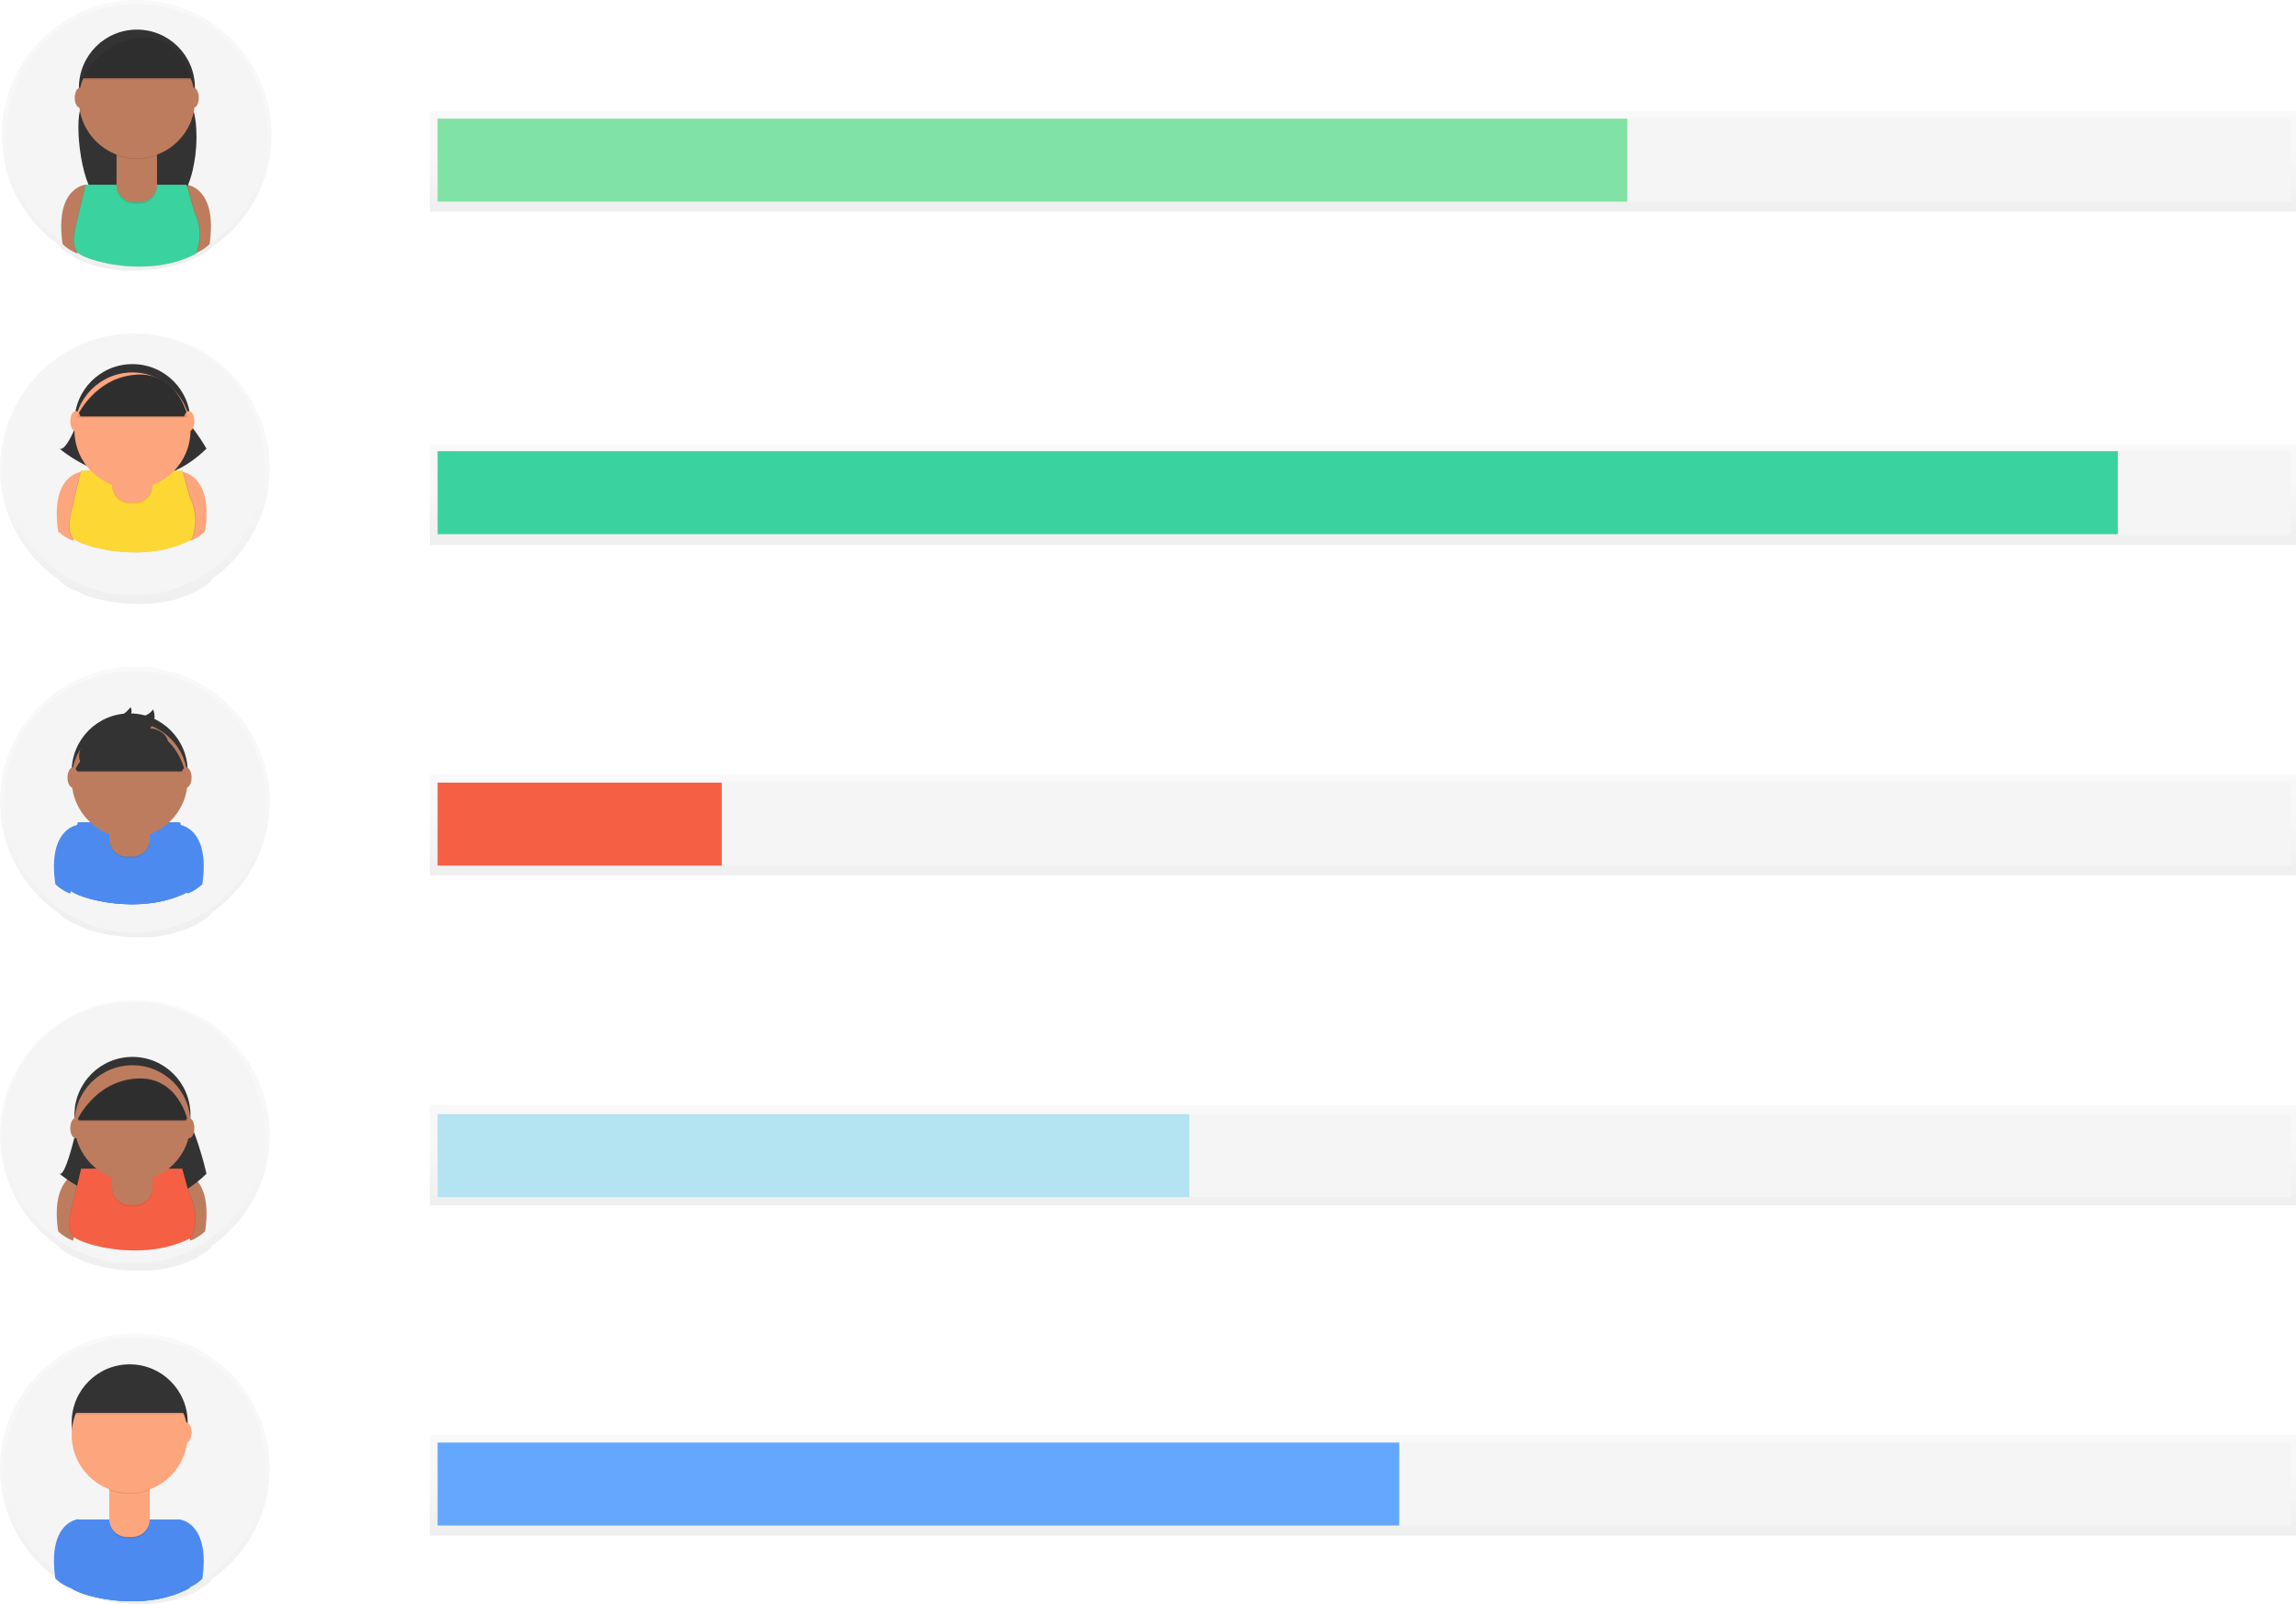 <svg viewBox="0 0 723.415 505.237" height="505.237" width="723.415" xmlns:xlink="http://www.w3.org/1999/xlink" xmlns="http://www.w3.org/2000/svg">
  <defs>
    <linearGradient gradientUnits="objectBoundingBox" x2="0.5" y1="1" x1="0.5" id="linear-gradient">
      <stop stop-opacity="0.251" stop-color="gray" offset="0"></stop>
      <stop stop-opacity="0.122" stop-color="gray" offset="0.54"></stop>
      <stop stop-opacity="0.102" stop-color="gray" offset="1"></stop>
    </linearGradient>
    <linearGradient xlink:href="#linear-gradient" y2="0" x2="-4.017" y1="1" x1="-4.017" id="linear-gradient-2"></linearGradient>
    <linearGradient xlink:href="#linear-gradient" y2="0" x2="0.5" y1="1" x1="0.5" id="linear-gradient-3"></linearGradient>
    <linearGradient xlink:href="#linear-gradient" y2="0" x2="0.5" y1="1" x1="0.5" id="linear-gradient-4"></linearGradient>
  </defs>
  <g transform="translate(-26.995 0.002)" id="undraw_grades_j6jn">
    <g transform="translate(26.995 104.998)" data-name="Group 659" id="Group_659">
      <g opacity="0.5" transform="translate(0 0)" data-name="Group 641" id="Group_641">
        <path fill="url(#linear-gradient)" transform="translate(-203.285 -235.678)" d="M288.268,278.169a42.489,42.489,0,1,0-66.191,35.267v.191a14.545,14.545,0,0,0,4.815,3.063l.058-.191c1.984,1.71,10.369,4.442,19.991,4.417h.208a38.963,38.963,0,0,0,18.53-4.226s.05-.108.133-.324a15.135,15.135,0,0,0,4.01-2.74l.066-.482a42.439,42.439,0,0,0,18.38-34.976Z" data-name="Path 11178" id="Path_11178"></path>
      </g>
      <ellipse fill="#f5f5f5" transform="translate(0.842 0.114)" ry="41.211" rx="41.211" cy="41.211" cx="41.211" data-name="Ellipse 651" id="Ellipse_651"></ellipse>
      <path fill="#fda57d" transform="translate(-206.944 -260.938)" d="M232.493,304.6s-9.821.83-7.223,18.7a14.113,14.113,0,0,0,4.682,2.972l5.521-18.7Z" data-name="Path 11179" id="Path_11179"></path>
      <path fill="#fda57d" transform="translate(-214.42 -260.938)" d="M271.832,304.6s9.821.83,7.223,18.7a14.112,14.112,0,0,1-4.674,2.972l-5.521-18.7Z" data-name="Path 11180" id="Path_11180"></path>
      <path fill="#333" transform="translate(-207.12 -245.289)" d="M233.093,269.28s-4.674,13.6-7.223,12.32c0,0,24.6,21.245,46.308,0a64.754,64.754,0,0,0-9.348-12.32Z" data-name="Path 11181" id="Path_11181"></path>
      <ellipse fill="#333" transform="translate(23.465 9.689)" ry="18.272" rx="18.273" cy="18.272" cx="18.273" data-name="Ellipse 652" id="Ellipse_652"></ellipse>
      <path opacity="0.1" transform="translate(-207.728 -261.374)" d="M264.949,304.6H233.086l-2.972,12.743s-1.743,5.9.423,8.5,22.473,8.5,37.359.423a16.6,16.6,0,0,0,.423-10.618c-1.66-5.944-.423-.423-.423-.423Z" data-name="Path 11182" id="Path_11182"></path>
      <path opacity="0.1" transform="translate(-207.815 -261.374)" d="M265.459,304.6H233.6l-2.972,12.743s-1.743,5.9.423,8.5,22.473,8.5,37.359.423a16.6,16.6,0,0,0,.423-10.618c-1.66-5.944-.423-.423-.423-.423Z" data-name="Path 11183" id="Path_11183"></path>
      <path fill="#fdd835" transform="translate(-207.767 -261.374)" d="M265.179,304.6H233.316l-2.972,12.743s-1.743,5.9.423,8.5,22.473,8.5,37.359.423a16.6,16.6,0,0,0,.423-10.618c-1.66-5.944-.423-.423-.423-.423Z" data-name="Path 11184" id="Path_11184"></path>
      <path opacity="0.1" transform="translate(-7.218 -185.786)" d="M42.53,222.86H55.282v10.983a5.587,5.587,0,0,1-5.587,5.587H48.117a5.587,5.587,0,0,1-5.587-5.587Z" data-name="Path 11185" id="Path_11185"></path>
      <path fill="#fda57d" transform="translate(-7.218 -185.535)" d="M42.53,222.29H55.282v10.983a5.587,5.587,0,0,1-5.587,5.587H48.117a5.587,5.587,0,0,1-5.587-5.587Z" data-name="Path 11186" id="Path_11186"></path>
      <path opacity="0.1" transform="translate(-210.513 -253.347)" d="M245.85,293.179a18.347,18.347,0,0,0,12.743,0V291.61H245.85Z" data-name="Path 11187" id="Path_11187"></path>
      <ellipse fill="#fda57d" transform="translate(23.465 12.312)" ry="18.272" rx="18.273" cy="18.272" cx="18.273" data-name="Ellipse 653" id="Ellipse_653"></ellipse>
      <path fill="#333" transform="translate(-208.249 -235.289)" d="M232.52,261.467h34.868s-3.005-14.072-16.205-13.175S232.52,261.467,232.52,261.467Z" data-name="Path 11188" id="Path_11188"></path>
      <ellipse fill="#fda57d" transform="translate(22.145 24.475)" ry="3.188" rx="1.702" cy="3.188" cx="1.702" data-name="Ellipse 654" id="Ellipse_654"></ellipse>
      <ellipse fill="#fda57d" transform="translate(57.835 24.475)" ry="3.188" rx="1.702" cy="3.188" cx="1.702" data-name="Ellipse 655" id="Ellipse_655"></ellipse>
      <path opacity="0.1" transform="translate(-208.249 -235.539)" d="M232.52,262.028h34.868s-3.005-14.063-16.205-13.167S232.52,262.028,232.52,262.028Z" data-name="Path 11189" id="Path_11189"></path>
    </g>
    <g transform="translate(27.589 -0.002)" data-name="Group 660" id="Group_660">
      <g opacity="0.5" transform="translate(0 0)" data-name="Group 642" id="Group_642">
        <path fill="url(#linear-gradient-2)" transform="translate(-204 -68.998)" d="M204,111.489a42.489,42.489,0,1,1,66.191,35.267v.191a14.545,14.545,0,0,1-4.815,3.063l-.058-.191c-1.984,1.71-10.369,4.442-19.991,4.417h-.208a38.963,38.963,0,0,1-18.53-4.226s-.05-.108-.133-.324a15.134,15.134,0,0,1-4.01-2.74l-.066-.482A42.439,42.439,0,0,1,204,111.489Z" data-name="Path 11190" id="Path_11190"></path>
      </g>
      <ellipse fill="#f5f5f5" transform="translate(1.304 1.279)" ry="41.211" rx="41.211" cy="41.211" cx="41.211" data-name="Ellipse 656" id="Ellipse_656"></ellipse>
      <path fill="#be7c5e" transform="translate(-207.823 -80.9)" d="M234.173,139.09s-9.821.83-7.223,18.7a14.113,14.113,0,0,0,4.674,2.972l5.521-18.7Z" data-name="Path 11191" id="Path_11191"></path>
      <path fill="#be7c5e" transform="translate(-215.301 -80.9)" d="M273.522,139.09s9.821.83,7.223,18.7a14.113,14.113,0,0,1-4.674,2.972l-5.521-18.7Z" data-name="Path 11192" id="Path_11192"></path>
      <path fill="#333" transform="translate(-208.931 -74.904)" d="M235.713,103.78s-.755,2.2-1.826,4.749c-2.341,5.571.332,26.956,5.919,29.231,6.276,2.557,14.528,4.192,23.1,1.071,7.472-2.715,9.746-27.056,4.483-32.992-.614-.7-1.262-1.386-1.934-2.059Z" data-name="Path 11193" id="Path_11193"></path>
      <ellipse fill="#333" transform="translate(24.275 9.325)" ry="18.272" rx="18.273" cy="18.272" cx="18.273" data-name="Ellipse 657" id="Ellipse_657"></ellipse>
      <path opacity="0.1" transform="translate(-208.609 -80.9)" d="M266.639,139.09H234.776L231.8,151.833s-1.743,5.9.423,8.5,22.473,8.5,37.359.423a16.6,16.6,0,0,0,.457-10.618c-1.66-5.944-.423-.423-.423-.423Z" data-name="Path 11194" id="Path_11194"></path>
      <path opacity="0.1" transform="translate(-208.69 -80.9)" d="M267.144,139.09H235.256l-2.972,12.743s-1.743,5.9.423,8.5,22.473,8.5,37.359.423a16.6,16.6,0,0,0,.423-10.618c-1.66-5.944-.423-.423-.423-.423Z" data-name="Path 11195" id="Path_11195"></path>
      <path fill="#3ad29f" transform="translate(-208.646 -80.9)" d="M266.867,139.09H235l-2.972,12.743s-1.743,5.9.423,8.5,22.473,8.5,37.359.423a16.6,16.6,0,0,0,.423-10.618c-1.66-5.944-.423-.423-.423-.423Z" data-name="Path 11196" id="Path_11196"></path>
      <path opacity="0.1" transform="translate(-8.098 -9.737)" d="M44.22,57.35H56.972V68.342a5.587,5.587,0,0,1-5.587,5.587H49.807a5.587,5.587,0,0,1-5.587-5.587Z" data-name="Path 11197" id="Path_11197"></path>
      <path fill="#be7c5e" transform="translate(-8.098 -9.64)" d="M44.22,56.78H56.972V67.755a5.587,5.587,0,0,1-5.587,5.587H49.807a5.587,5.587,0,0,1-5.587-5.587Z" data-name="Path 11198" id="Path_11198"></path>
      <path opacity="0.1" transform="translate(-211.393 -78.696)" d="M247.54,127.679a18.347,18.347,0,0,0,12.743,0V126.11H247.54Z" data-name="Path 11199" id="Path_11199"></path>
      <ellipse fill="#be7c5e" transform="translate(24.275 13.293)" ry="18.272" rx="18.273" cy="18.272" cx="18.273" data-name="Ellipse 658" id="Ellipse_658"></ellipse>
      <path fill="#333" transform="translate(-209.13 -71.332)" d="M234.21,95.957h34.868s-2.972-14.072-16.147-13.175S234.21,95.957,234.21,95.957Z" data-name="Path 11200" id="Path_11200"></path>
      <ellipse fill="#be7c5e" transform="translate(22.946 27.597)" ry="3.188" rx="1.702" cy="3.188" cx="1.702" data-name="Ellipse 659" id="Ellipse_659"></ellipse>
      <ellipse fill="#be7c5e" transform="translate(58.636 27.597)" ry="3.188" rx="1.702" cy="3.188" cx="1.702" data-name="Ellipse 660" id="Ellipse_660"></ellipse>
      <path opacity="0.1" transform="translate(-209.13 -71.428)" d="M234.21,96.527h34.868s-2.972-14.072-16.147-13.175S234.21,96.527,234.21,96.527Z" data-name="Path 11201" id="Path_11201"></path>
    </g>
    <ellipse fill="#fda57d" transform="translate(52.61 450.632)" ry="3.84" rx="2.05" cy="3.84" cx="2.05" data-name="Ellipse 664" id="Ellipse_664"></ellipse>
    <g transform="translate(26.995 419.998)" data-name="Group 656" id="Group_656">
      <g opacity="0.5" transform="translate(0 0)" data-name="Group 643" id="Group_643">
        <path fill="url(#linear-gradient-3)" transform="translate(-203.285 -728.338)" d="M288.268,770.821A42.489,42.489,0,1,0,222.076,806.1v.191a14.544,14.544,0,0,0,4.815,3.063l.058-.191c1.984,1.71,10.369,4.442,19.991,4.417h.208a38.963,38.963,0,0,0,18.53-4.226s.05-.108.133-.324a15.136,15.136,0,0,0,4.01-2.74l.066-.482a42.439,42.439,0,0,0,18.38-34.984Z" data-name="Path 11202" id="Path_11202"></path>
      </g>
      <ellipse fill="#f5f5f5" transform="translate(1.283 1.279)" ry="41.211" rx="41.211" cy="41.211" cx="41.211" data-name="Ellipse 661" id="Ellipse_661"></ellipse>
      <path fill="#4d8af0" transform="translate(-214.24 -740.325)" d="M270.772,798.93s9.821.83,7.223,18.7a14.113,14.113,0,0,1-4.674,2.972L267.8,801.9Z" data-name="Path 11204" id="Path_11204"></path>
      <ellipse fill="#333" transform="translate(22.585 9.74)" ry="18.272" rx="18.273" cy="18.272" cx="18.273" data-name="Ellipse 662" id="Ellipse_662"></ellipse>
      <path fill="#4d8af0" transform="translate(-207.548 -740.325)" d="M263.889,798.93H232.026l-2.972,12.743s-1.743,5.9.423,8.5,22.473,8.5,37.359.423a16.6,16.6,0,0,0,.423-10.618c-1.66-5.944-.423-.423-.423-.423Z" data-name="Path 11205" id="Path_11205"></path>
      <path fill="#4d8af0" transform="translate(-207.635 -740.325)" d="M264.408,798.93H232.536l-2.972,12.743s-1.743,5.9.423,8.5,22.473,8.5,37.359.423a16.6,16.6,0,0,0,.423-10.618c-1.66-5.944-.423-.423-.423-.423Z" data-name="Path 11206" id="Path_11206"></path>
      <path fill="#4d8af0" transform="translate(-207.587 -740.325)" d="M264.119,798.93H232.256l-2.972,12.743s-1.743,5.9.423,8.5,22.473,8.493,37.417.4a16.6,16.6,0,0,0,.423-10.618c-1.66-5.944-.423-.423-.423-.423Z" data-name="Path 11207" id="Path_11207"></path>
      <path opacity="0.1" transform="translate(-7.038 -669.162)" d="M41.478,717.19H54.222v10.983a5.587,5.587,0,0,1-5.587,5.587H47.057a5.587,5.587,0,0,1-5.587-5.587V717.19Z" data-name="Path 11208" id="Path_11208"></path>
      <path fill="#fda57d" transform="translate(-7.038 -669.065)" d="M41.478,716.62H54.222V727.6a5.587,5.587,0,0,1-5.587,5.587H47.057A5.587,5.587,0,0,1,41.47,727.6V716.62Z" data-name="Path 11209" id="Path_11209"></path>
      <path opacity="0.1" transform="translate(-210.335 -738.129)" d="M244.8,787.519a18.347,18.347,0,0,0,12.743,0V786H244.8Z" data-name="Path 11210" id="Path_11210"></path>
      <ellipse fill="#fda57d" transform="translate(22.585 13.7)" ry="18.272" rx="18.273" cy="18.272" cx="18.273" data-name="Ellipse 663" id="Ellipse_663"></ellipse>
      <path opacity="0.1" transform="translate(-208.069 -730.853)" d="M231.46,756.358h34.868s-3-14.063-16.156-13.167S231.46,756.358,231.46,756.358Z" data-name="Path 11211" id="Path_11211"></path>
      <path fill="#333" transform="translate(-208.069 -730.755)" d="M231.46,755.787h34.868s-2.972-14.072-16.147-13.175S231.46,755.787,231.46,755.787Z" data-name="Path 11212" id="Path_11212"></path>
      <ellipse fill="#fda57d" transform="translate(56.955 28.012)" ry="3.188" rx="1.702" cy="3.188" cx="1.702" data-name="Ellipse 665" id="Ellipse_665"></ellipse>
      <path fill="#4d8af0" transform="translate(-206.764 -740.414)" d="M231.433,798.93s-9.821.83-7.223,18.7a14.113,14.113,0,0,0,4.674,2.972l5.521-18.7Z" data-name="Path 11237" id="Path_11237"></path>
    </g>
    <g transform="translate(26.995 314.999)" data-name="Group 657" id="Group_657">
      <g opacity="0.5" transform="translate(0 0)" data-name="Group 644" id="Group_644">
        <path fill="url(#linear-gradient-4)" transform="translate(-203.285 -565.818)" d="M288.268,608.309a42.489,42.489,0,1,0-66.191,35.266v.191a14.544,14.544,0,0,0,4.815,3.063l.058-.191c1.984,1.71,10.369,4.441,19.991,4.417h.208a38.963,38.963,0,0,0,18.53-4.226s.05-.108.133-.324a15.138,15.138,0,0,0,4.01-2.74l.066-.482a42.439,42.439,0,0,0,18.38-34.976Z" data-name="Path 11213" id="Path_11213"></path>
      </g>
      <ellipse fill="#f5f5f5" transform="translate(0.842 0.614)" ry="41.211" rx="41.211" cy="41.211" cx="41.211" data-name="Ellipse 666" id="Ellipse_666"></ellipse>
      <path fill="#be7c5e" transform="translate(-206.944 -580.579)" d="M232.493,634.71s-9.821.83-7.223,18.7a14.114,14.114,0,0,0,4.674,2.972l5.521-18.7Z" data-name="Path 11214" id="Path_11214"></path>
      <path fill="#be7c5e" transform="translate(-214.42 -580.579)" d="M271.832,634.71s9.821.83,7.223,18.7a14.113,14.113,0,0,1-4.674,2.972l-5.521-18.7Z" data-name="Path 11215" id="Path_11215"></path>
      <path fill="#333" transform="translate(-207.12 -567.471)" d="M233.093,599.4s-4.674,24.076-7.223,22.764c0,0,24.6,21.245,46.308,0,0,0-3.827-17.235-9.348-22.764Z" data-name="Path 11216" id="Path_11216"></path>
      <ellipse fill="#333" transform="translate(23.465 17.905)" ry="18.272" rx="18.273" cy="18.272" cx="18.273" data-name="Ellipse 667" id="Ellipse_667"></ellipse>
      <path opacity="0.1" transform="translate(-207.728 -581.624)" d="M264.949,634.71H233.086l-2.972,12.743s-1.743,5.9.423,8.5,22.473,8.5,37.359.423a16.6,16.6,0,0,0,.423-10.618c-1.66-5.944-.423-.423-.423-.423Z" data-name="Path 11217" id="Path_11217"></path>
      <path opacity="0.1" transform="translate(-207.815 -581.624)" d="M265.459,634.71H233.6l-2.972,12.743s-1.743,5.9.423,8.5,22.473,8.5,37.359.423a16.6,16.6,0,0,0,.423-10.618c-1.66-5.944-.423-.423-.423-.423Z" data-name="Path 11218" id="Path_11218"></path>
      <path fill="#f55f44" transform="translate(-207.767 -581.624)" d="M265.179,634.71H233.316l-2.972,12.743s-1.743,5.9.423,8.5,22.473,8.5,37.359.423a16.6,16.6,0,0,0,.423-10.618c-1.66-5.944-.423-.423-.423-.423Z" data-name="Path 11219" id="Path_11219"></path>
      <path opacity="0.1" transform="translate(-7.218 -504.692)" d="M42.53,553H55.282v10.983a5.587,5.587,0,0,1-5.587,5.587H48.117a5.587,5.587,0,0,1-5.587-5.587Z" data-name="Path 11220" id="Path_11220"></path>
      <path fill="#be7c5e" transform="translate(-7.218 -504.431)" d="M42.53,552.41H55.282v10.983a5.587,5.587,0,0,1-5.587,5.587H48.117a5.587,5.587,0,0,1-5.587-5.587Z" data-name="Path 11221" id="Path_11221"></path>
      <path opacity="0.1" transform="translate(-210.513 -570.275)" d="M245.85,623.3a18.347,18.347,0,0,0,12.743,0V621.73H245.85Z" data-name="Path 11222" id="Path_11222"></path>
      <ellipse fill="#be7c5e" transform="translate(23.465 20.534)" ry="18.272" rx="18.273" cy="18.272" cx="18.273" data-name="Ellipse 668" id="Ellipse_668"></ellipse>
      <path fill="#333" transform="translate(-208.249 -553.699)" d="M232.52,591.578h34.868s-3.005-14.063-16.205-13.167S232.52,591.578,232.52,591.578Z" data-name="Path 11223" id="Path_11223"></path>
      <ellipse fill="#be7c5e" transform="translate(22.145 37.151)" ry="3.188" rx="1.702" cy="3.188" cx="1.702" data-name="Ellipse 669" id="Ellipse_669"></ellipse>
      <ellipse fill="#be7c5e" transform="translate(57.835 37.151)" ry="3.188" rx="1.702" cy="3.188" cx="1.702" data-name="Ellipse 670" id="Ellipse_670"></ellipse>
      <path opacity="0.1" transform="translate(-208.249 -553.951)" d="M232.52,592.15h34.868s-3.005-14.072-16.205-13.159S232.52,592.15,232.52,592.15Z" data-name="Path 11224" id="Path_11224"></path>
    </g>
    <g transform="translate(26.995 209.997)" data-name="Group 658" id="Group_658">
      <g opacity="0.5" transform="translate(0 0.001)" data-name="Group 645" id="Group_645">
        <path fill="url(#linear-gradient)" transform="translate(-203.285 -399.908)" d="M288.268,442.4a42.489,42.489,0,1,0-66.191,35.267v.191a14.545,14.545,0,0,0,4.815,3.063l.058-.191c1.984,1.71,10.369,4.442,19.991,4.417h.208a38.963,38.963,0,0,0,18.53-4.226s.05-.108.133-.324a15.134,15.134,0,0,0,4.01-2.74l.066-.481A42.439,42.439,0,0,0,288.268,442.4Z" data-name="Path 11225" id="Path_11225"></path>
      </g>
      <ellipse fill="#f5f5f5" transform="translate(1.283 1.329)" ry="41.211" rx="41.211" cy="41.211" cx="41.211" data-name="Ellipse 671" id="Ellipse_671"></ellipse>
      <path fill="#4d8af0" transform="translate(-206.764 -420.691)" d="M231.433,470.5s-9.821.83-7.223,18.7a14.113,14.113,0,0,0,4.674,2.972l5.521-18.7Z" data-name="Path 11226" id="Path_11226"></path>
      <path fill="#4d8af0" transform="translate(-214.24 -420.691)" d="M270.772,470.5s9.821.83,7.223,18.7a14.113,14.113,0,0,1-4.674,2.972l-5.521-18.7Z" data-name="Path 11227" id="Path_11227"></path>
      <ellipse fill="#333" transform="translate(22.585 14.709)" ry="18.272" rx="18.273" cy="18.272" cx="18.273" data-name="Ellipse 672" id="Ellipse_672"></ellipse>
      <path fill="#4d8af0" transform="translate(-207.548 -421.434)" d="M263.889,470.5H232.026l-2.972,12.743s-1.743,5.9.423,8.5,22.473,8.5,37.359.423a16.6,16.6,0,0,0,.423-10.618c-1.66-5.944-.423-.423-.423-.423Z" data-name="Path 11228" id="Path_11228"></path>
      <path fill="#4d8af0" transform="translate(-207.635 -421.434)" d="M264.408,470.5H232.536l-2.972,12.743s-1.743,5.9.423,8.5,22.473,8.5,37.359.423a16.6,16.6,0,0,0,.423-10.618c-1.66-5.944-.423-.423-.423-.423Z" data-name="Path 11229" id="Path_11229"></path>
      <path fill="#4d8af0" transform="translate(-207.587 -421.434)" d="M264.119,470.5H232.256l-2.972,12.743s-1.743,5.9.423,8.5,22.473,8.5,37.359.423a16.6,16.6,0,0,0,.423-10.618c-1.66-5.944-.423-.423-.423-.423Z" data-name="Path 11230" id="Path_11230"></path>
      <path opacity="0.1" transform="translate(-7.04 -345.168)" d="M41.48,388.77H54.223v10.983a5.587,5.587,0,0,1-5.587,5.587H47.059a5.587,5.587,0,0,1-5.579-5.587Z" data-name="Path 11231" id="Path_11231"></path>
      <path fill="#be7c5e" transform="translate(-7.038 -344.917)" d="M41.478,388.2H54.222v10.983a5.587,5.587,0,0,1-5.587,5.587H47.057a5.587,5.587,0,0,1-5.587-5.587V388.2Z" data-name="Path 11232" id="Path_11232"></path>
      <path opacity="0.1" transform="translate(-210.335 -411.738)" d="M244.8,459.089a18.347,18.347,0,0,0,12.743,0V457.52H244.8Z" data-name="Path 11233" id="Path_11233"></path>
      <ellipse fill="#be7c5e" transform="translate(22.585 17.333)" ry="18.272" rx="18.273" cy="18.272" cx="18.273" data-name="Ellipse 673" id="Ellipse_673"></ellipse>
      <path opacity="0.1" transform="translate(-208.069 -394.675)" d="M231.46,427.938h34.868s-3-14.063-16.156-13.167S231.46,427.938,231.46,427.938Z" data-name="Path 11234" id="Path_11234"></path>
      <path fill="#333" transform="translate(-208.069 -394.423)" d="M231.46,427.367h34.868s-2.972-14.072-16.147-13.175S231.46,427.367,231.46,427.367Z" data-name="Path 11235" id="Path_11235"></path>
      <ellipse fill="#be7c5e" transform="translate(21.266 31.731)" ry="3.188" rx="1.702" cy="3.188" cx="1.702" data-name="Ellipse 674" id="Ellipse_674"></ellipse>
      <ellipse fill="#be7c5e" transform="translate(56.955 31.731)" ry="3.188" rx="1.702" cy="3.188" cx="1.702" data-name="Ellipse 675" id="Ellipse_675"></ellipse>
      <path fill="#333" transform="translate(-208.385 -390.65)" d="M233.718,416.559a11.017,11.017,0,0,1,2.731-4.442c3.752-3.711,9.9-4.491,13.059-8.717a2.491,2.491,0,0,1-1.129,3.479c3.022,0,6.525-.282,8.236-2.773a5.654,5.654,0,0,1-.955,5.969c2.681.125,5.537,1.943,5.712,4.616a5.33,5.33,0,0,1-2.491,4.491,13.715,13.715,0,0,1-4.981,1.876C248.828,422.162,230.389,426.886,233.718,416.559Z" data-name="Path 11236" id="Path_11236"></path>
    </g>
    <g transform="translate(-43 -0.492)" data-name="Group 651" id="Group_651">
      <g opacity="0.5" transform="translate(205.41 35.49)" data-name="Group 646" id="Group_646">
        <rect fill="url(#linear-gradient)" height="31.69" width="588" data-name="Rectangle 8282" id="Rectangle_8282"></rect>
      </g>
      <rect fill="#f5f5f5" transform="translate(207.87 37.869)" height="26.14" width="583.88" data-name="Rectangle 8283" id="Rectangle_8283"></rect>
      <rect fill="#80e2a4" transform="translate(207.87 37.869)" height="26.14" width="374.84" data-name="Rectangle 8284" id="Rectangle_8284"></rect>
    </g>
    <g transform="translate(-43 1.697)" data-name="Group 652" id="Group_652">
      <g opacity="0.5" transform="translate(205.41 138.301)" data-name="Group 647" id="Group_647">
        <rect fill="url(#linear-gradient)" height="31.69" width="588" data-name="Rectangle 8285" id="Rectangle_8285"></rect>
      </g>
      <rect fill="#f5f5f5" transform="translate(207.87 140.416)" height="26.14" width="583.88" data-name="Rectangle 8286" id="Rectangle_8286"></rect>
      <rect fill="#3ad29f" transform="translate(207.87 140.416)" height="26.14" width="529.39" data-name="Rectangle 8287" id="Rectangle_8287"></rect>
    </g>
    <g transform="translate(-43 -0.766)" data-name="Group 653" id="Group_653">
      <g opacity="0.5" transform="translate(205.41 244.764)" data-name="Group 648" id="Group_648">
        <rect fill="url(#linear-gradient)" height="31.69" width="588" data-name="Rectangle 8288" id="Rectangle_8288"></rect>
      </g>
      <rect fill="#f5f5f5" transform="translate(207.87 247.277)" height="26.14" width="583.88" data-name="Rectangle 8289" id="Rectangle_8289"></rect>
      <rect fill="#f55f44" transform="translate(207.87 247.277)" height="26.14" width="89.53" data-name="Rectangle 8290" id="Rectangle_8290"></rect>
    </g>
    <g transform="translate(-43 -7.484)" data-name="Group 654" id="Group_654">
      <g opacity="0.5" transform="translate(205.41 355.482)" data-name="Group 649" id="Group_649">
        <rect fill="url(#linear-gradient)" height="31.69" width="588" data-name="Rectangle 8291" id="Rectangle_8291"></rect>
      </g>
      <rect fill="#f5f5f5" transform="translate(207.87 358.412)" height="26.14" width="583.88" data-name="Rectangle 8292" id="Rectangle_8292"></rect>
      <rect fill="#b4e3f2" transform="translate(207.87 358.412)" height="26.14" width="236.84" data-name="Rectangle 8293" id="Rectangle_8293"></rect>
    </g>
    <g transform="translate(-43 -0.375)" data-name="Group 655" id="Group_655">
      <g opacity="0.5" transform="translate(205.41 452.373)" data-name="Group 650" id="Group_650">
        <rect fill="url(#linear-gradient)" height="31.69" width="588" data-name="Rectangle 8294" id="Rectangle_8294"></rect>
      </g>
      <rect fill="#f5f5f5" transform="translate(207.87 454.752)" height="26.14" width="583.88" data-name="Rectangle 8295" id="Rectangle_8295"></rect>
      <rect fill="#63a7ff" transform="translate(207.87 454.752)" height="26.14" width="302.99" data-name="Rectangle 8296" id="Rectangle_8296"></rect>
    </g>
  </g>
</svg>
